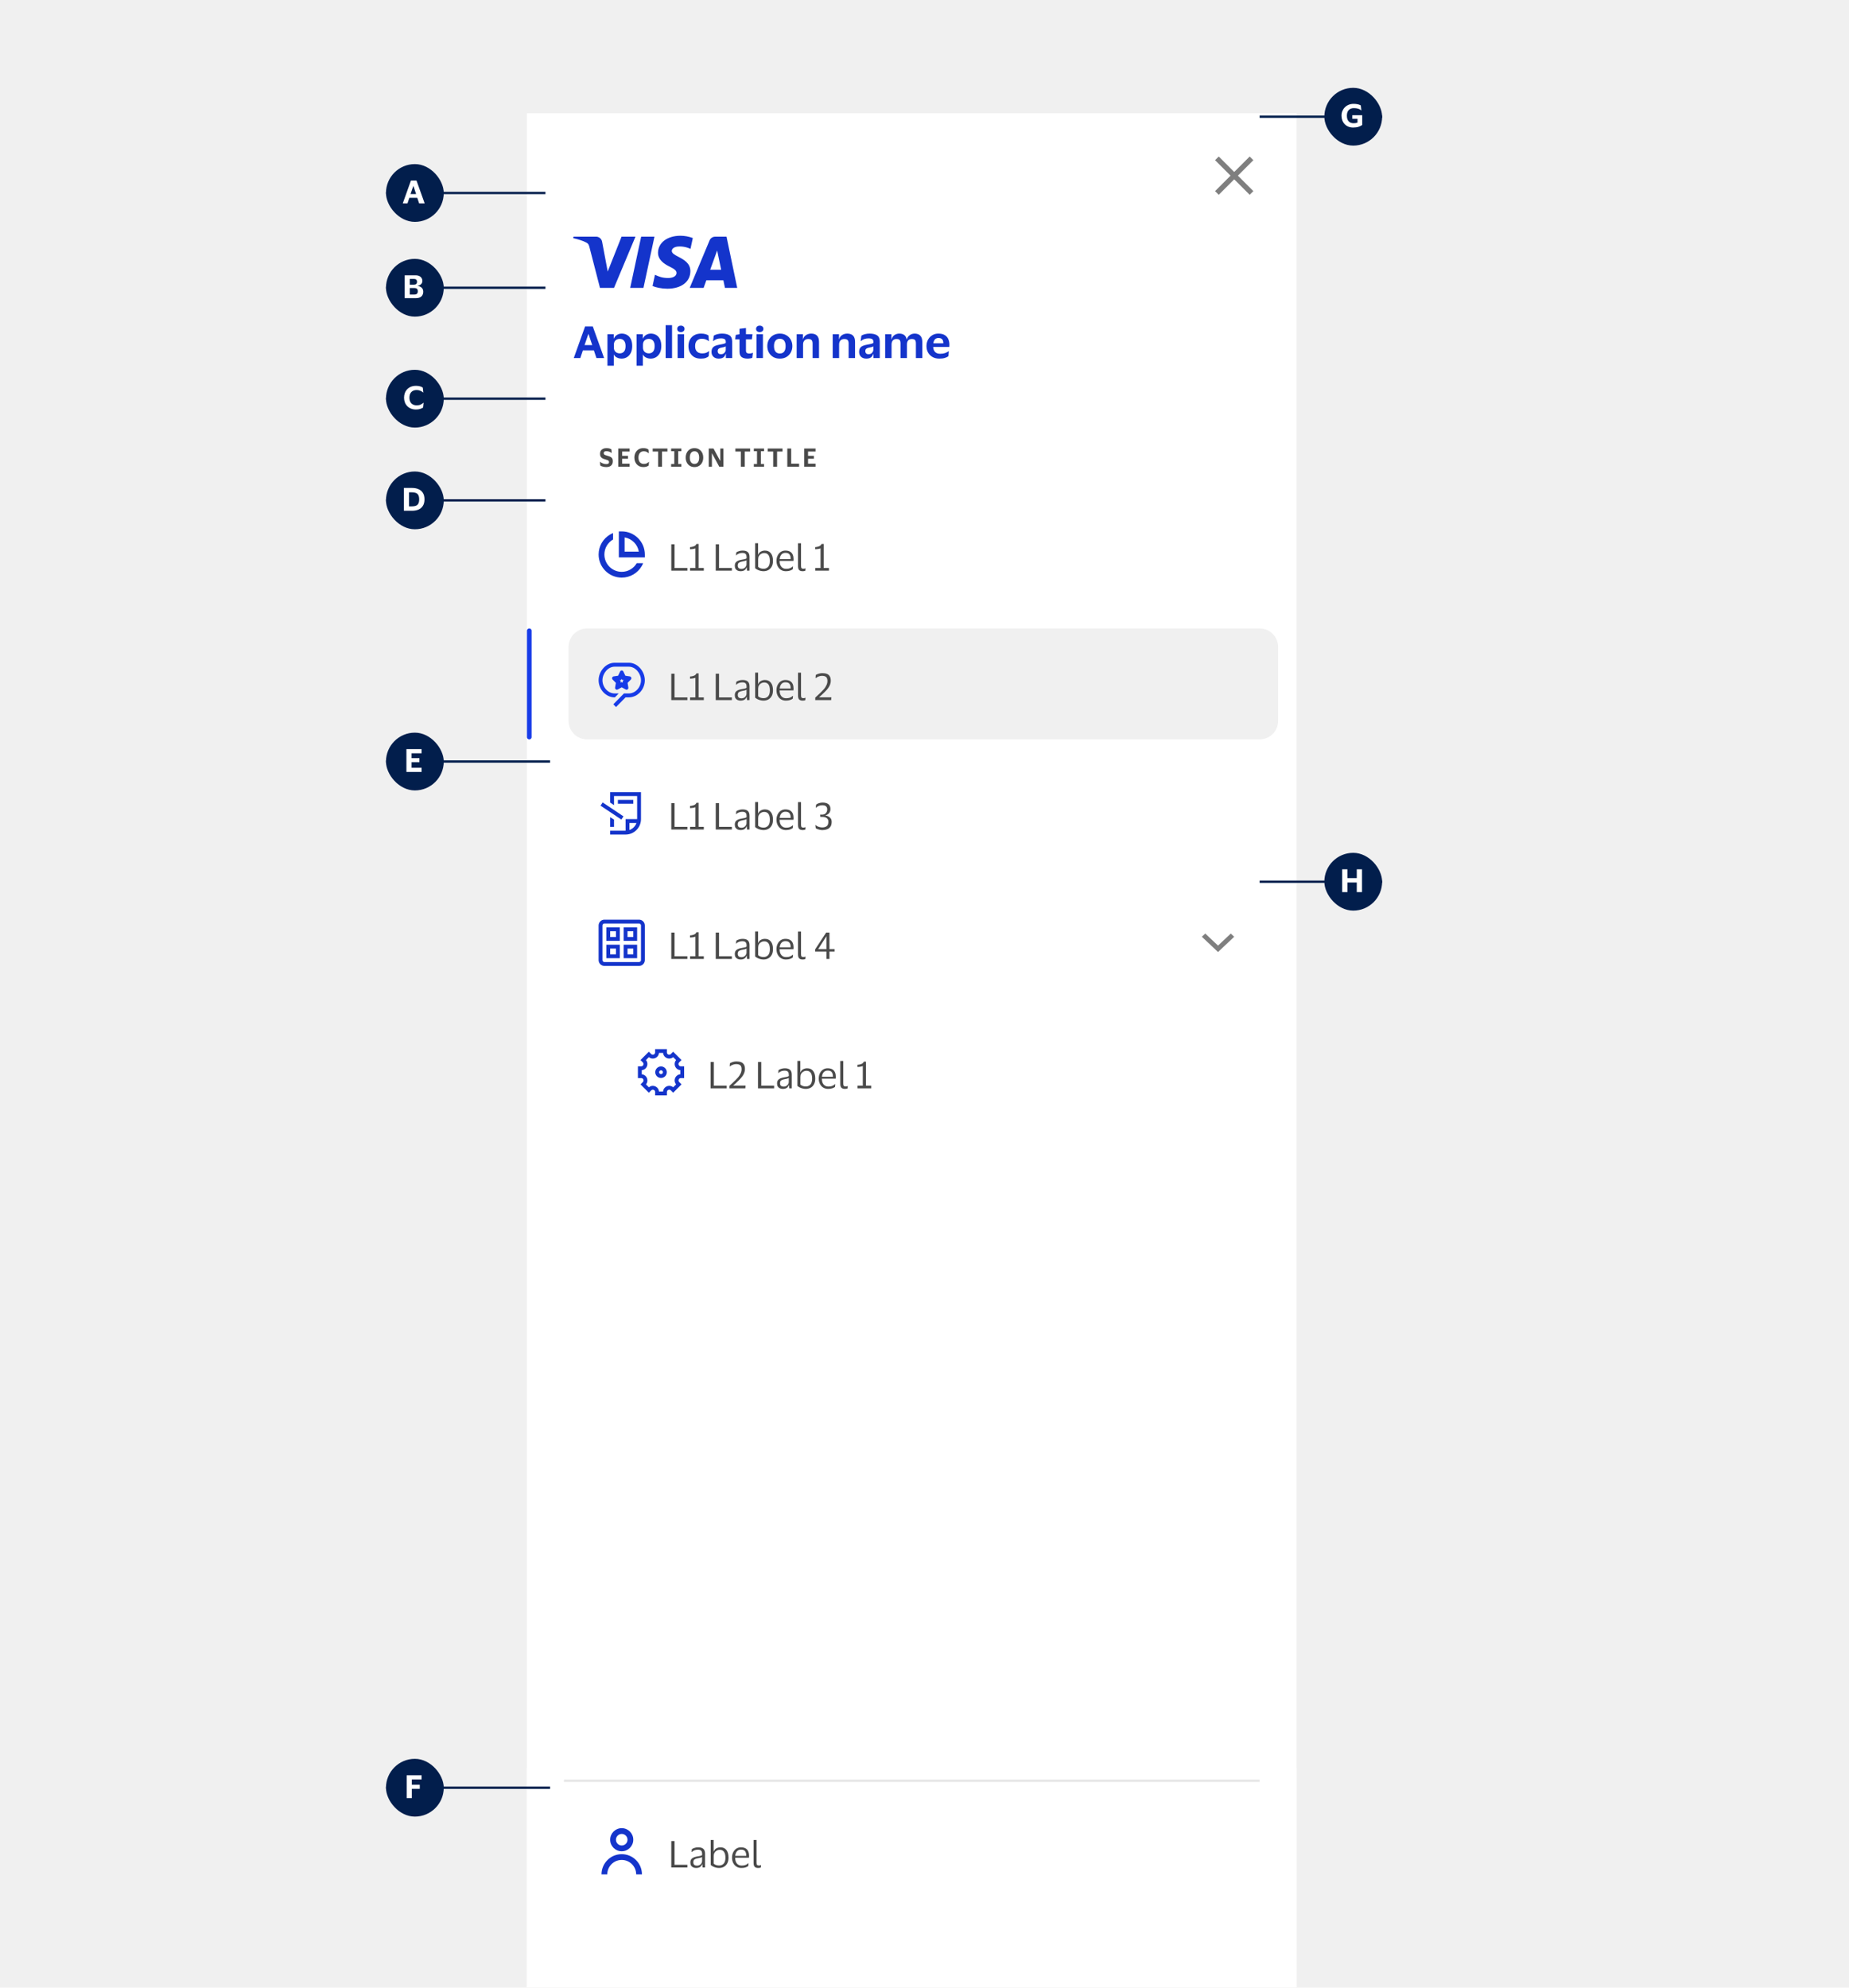 <svg width="800" height="860" viewBox="0 0 800 860" fill="none" xmlns="http://www.w3.org/2000/svg">
<g clip-path="url(#clip0_36066_307405)">
<rect width="800" height="860" fill="#F0F0F0"/>
<g filter="url(#filter0_d_36066_307405)">
<rect width="333" height="812" transform="translate(228 24)" fill="white"/>
<path fill-rule="evenodd" clip-rule="evenodd" d="M298.699 92.338C298.712 88.837 295.813 87.315 293.494 86.097C291.936 85.28 290.639 84.599 290.662 83.548C290.678 82.753 291.437 81.906 293.093 81.692C295.032 81.504 296.986 81.845 298.748 82.678L299.757 77.986C298.042 77.341 296.226 77.007 294.394 77C288.743 77 284.738 80.013 284.701 84.33C284.665 87.514 287.55 89.302 289.729 90.363C291.963 91.447 292.715 92.144 292.705 93.116C292.705 94.605 290.921 95.259 289.275 95.285C286.479 95.33 284.822 94.556 283.509 93.943L283.384 93.885L282.336 98.742C283.676 99.359 286.15 99.895 288.717 99.921C294.739 99.921 298.682 96.944 298.702 92.338H298.699ZM274.943 77.404L265.654 99.573H259.592L255.022 81.883C254.742 80.792 254.502 80.394 253.658 79.934C252.271 79.188 250.004 78.485 248 78.048L248.138 77.391H257.893C259.206 77.396 260.32 78.355 260.522 79.652L262.937 92.482L268.923 77.404H274.943ZM318.971 99.566H313.668L312.975 96.264H305.618L304.422 99.573H298.403L307.002 79.031C307.409 78.043 308.374 77.4 309.443 77.404H314.342L318.971 99.566ZM307.268 91.72L310.287 83.394L312.025 91.72H307.268ZM278.399 99.573L283.157 77.404H277.407L272.663 99.573H278.399Z" fill="#1434CB"/>
<path d="M251.078 129.921H248.252L253.148 116.241H256.478L261.374 129.921H258.062L256.946 126.591H252.194L251.078 129.921ZM252.914 124.323H256.244L254.624 119.499H254.57L252.914 124.323ZM273.539 124.755C273.539 125.895 273.335 126.873 272.927 127.689C272.519 128.493 271.961 129.111 271.253 129.543C270.557 129.963 269.777 130.173 268.913 130.173C268.385 130.173 267.893 130.089 267.437 129.921C266.993 129.765 266.609 129.555 266.285 129.291C265.973 129.027 265.757 128.745 265.637 128.445H265.565V133.233H262.829V119.589H265.547V121.479H265.619C265.763 121.083 265.997 120.723 266.321 120.399C266.645 120.075 267.035 119.817 267.491 119.625C267.959 119.433 268.451 119.337 268.967 119.337C269.843 119.337 270.623 119.535 271.307 119.931C272.003 120.327 272.549 120.927 272.945 121.731C273.341 122.523 273.539 123.531 273.539 124.755ZM265.601 124.179V125.331C265.601 126.147 265.835 126.777 266.303 127.221C266.783 127.665 267.401 127.887 268.157 127.887C268.913 127.887 269.519 127.635 269.975 127.131C270.431 126.615 270.659 125.823 270.659 124.755C270.659 123.699 270.431 122.913 269.975 122.397C269.519 121.881 268.913 121.623 268.157 121.623C267.401 121.623 266.783 121.845 266.303 122.289C265.835 122.733 265.601 123.363 265.601 124.179ZM286.125 124.755C286.125 125.895 285.921 126.873 285.513 127.689C285.105 128.493 284.547 129.111 283.839 129.543C283.143 129.963 282.363 130.173 281.499 130.173C280.971 130.173 280.479 130.089 280.023 129.921C279.579 129.765 279.195 129.555 278.871 129.291C278.559 129.027 278.343 128.745 278.223 128.445H278.151V133.233H275.415V119.589H278.133V121.479H278.205C278.349 121.083 278.583 120.723 278.907 120.399C279.231 120.075 279.621 119.817 280.077 119.625C280.545 119.433 281.037 119.337 281.553 119.337C282.429 119.337 283.209 119.535 283.893 119.931C284.589 120.327 285.135 120.927 285.531 121.731C285.927 122.523 286.125 123.531 286.125 124.755ZM278.187 124.179V125.331C278.187 126.147 278.421 126.777 278.889 127.221C279.369 127.665 279.987 127.887 280.743 127.887C281.499 127.887 282.105 127.635 282.561 127.131C283.017 126.615 283.245 125.823 283.245 124.755C283.245 123.699 283.017 122.913 282.561 122.397C282.105 121.881 281.499 121.623 280.743 121.623C279.987 121.623 279.369 121.845 278.889 122.289C278.421 122.733 278.187 123.363 278.187 124.179ZM290.773 115.701V129.921H288.001V115.701H290.773ZM293.006 117.285C293.006 116.865 293.15 116.529 293.438 116.277C293.738 116.025 294.122 115.899 294.59 115.899C295.058 115.899 295.436 116.025 295.724 116.277C296.024 116.529 296.174 116.865 296.174 117.285C296.174 117.717 296.024 118.059 295.724 118.311C295.436 118.563 295.058 118.689 294.59 118.689C294.122 118.689 293.738 118.563 293.438 118.311C293.15 118.059 293.006 117.717 293.006 117.285ZM295.976 119.589V129.921H293.186V119.589H295.976ZM297.867 124.755C297.867 123.723 298.077 122.799 298.497 121.983C298.929 121.167 299.547 120.525 300.351 120.057C301.167 119.577 302.139 119.337 303.267 119.337C304.095 119.337 304.773 119.421 305.301 119.589C305.829 119.745 306.237 119.931 306.525 120.147L306.723 122.613H306.651C306.231 122.265 305.787 122.007 305.319 121.839C304.863 121.659 304.299 121.569 303.627 121.569C302.787 121.569 302.097 121.833 301.557 122.361C301.017 122.889 300.747 123.687 300.747 124.755C300.747 125.487 300.879 126.087 301.143 126.555C301.407 127.011 301.767 127.353 302.223 127.581C302.679 127.797 303.195 127.905 303.771 127.905C304.479 127.905 305.055 127.821 305.499 127.653C305.955 127.485 306.363 127.245 306.723 126.933H306.813L306.615 129.147C306.339 129.411 305.925 129.651 305.373 129.867C304.833 130.071 304.119 130.173 303.231 130.173C302.091 130.173 301.119 129.939 300.315 129.471C299.523 128.991 298.917 128.343 298.497 127.527C298.077 126.711 297.867 125.787 297.867 124.755ZM308.517 122.595L308.823 120.237C309.207 119.973 309.717 119.757 310.353 119.589C311.001 119.421 311.661 119.337 312.333 119.337C313.785 119.337 314.889 119.595 315.645 120.111C316.401 120.615 316.779 121.491 316.779 122.739V129.921H314.061V128.103H313.989C313.725 128.871 313.347 129.411 312.855 129.723C312.363 130.023 311.703 130.173 310.875 130.173C310.323 130.173 309.819 130.059 309.363 129.831C308.907 129.603 308.541 129.273 308.265 128.841C307.989 128.409 307.851 127.881 307.851 127.257C307.851 126.549 307.995 125.991 308.283 125.583C308.571 125.163 308.973 124.845 309.489 124.629C310.017 124.413 310.629 124.245 311.325 124.125C311.925 124.017 312.399 123.927 312.747 123.855C313.095 123.783 313.359 123.711 313.539 123.639C313.731 123.555 313.893 123.459 314.025 123.351V122.937C314.025 122.409 313.881 122.025 313.593 121.785C313.305 121.533 312.747 121.407 311.919 121.407C311.259 121.407 310.653 121.503 310.101 121.695C309.549 121.887 309.039 122.187 308.571 122.595H308.517ZM314.007 126.339V124.845C313.863 124.965 313.623 125.073 313.287 125.169C312.951 125.265 312.513 125.361 311.973 125.457C311.529 125.541 311.175 125.691 310.911 125.907C310.659 126.123 310.533 126.465 310.533 126.933C310.533 127.365 310.653 127.695 310.893 127.923C311.145 128.151 311.487 128.265 311.919 128.265C312.375 128.265 312.753 128.169 313.053 127.977C313.365 127.773 313.599 127.521 313.755 127.221C313.923 126.921 314.007 126.627 314.007 126.339ZM322.75 126.645C322.75 127.161 322.876 127.509 323.128 127.689C323.38 127.869 323.704 127.959 324.1 127.959C324.46 127.959 324.766 127.929 325.018 127.869C325.282 127.809 325.516 127.737 325.72 127.653H325.756L325.486 129.831C325.378 129.891 325.204 129.945 324.964 129.993C324.736 130.053 324.49 130.095 324.226 130.119C323.962 130.155 323.734 130.173 323.542 130.173C322.342 130.173 321.442 129.939 320.842 129.471C320.254 128.991 319.96 128.211 319.96 127.131V121.821H318.088L318.34 119.895L319.96 119.625V117.249L322.75 116.925V119.589H325.576L325.306 121.821H322.75V126.645ZM327.126 117.285C327.126 116.865 327.27 116.529 327.558 116.277C327.858 116.025 328.242 115.899 328.71 115.899C329.178 115.899 329.556 116.025 329.844 116.277C330.144 116.529 330.294 116.865 330.294 117.285C330.294 117.717 330.144 118.059 329.844 118.311C329.556 118.563 329.178 118.689 328.71 118.689C328.242 118.689 327.858 118.563 327.558 118.311C327.27 118.059 327.126 117.717 327.126 117.285ZM330.096 119.589V129.921H327.306V119.589H330.096ZM337.404 119.337C338.484 119.337 339.426 119.577 340.23 120.057C341.046 120.525 341.682 121.167 342.138 121.983C342.594 122.799 342.822 123.723 342.822 124.755C342.822 125.787 342.594 126.711 342.138 127.527C341.682 128.343 341.046 128.991 340.23 129.471C339.426 129.939 338.484 130.173 337.404 130.173C336.324 130.173 335.376 129.939 334.56 129.471C333.756 128.991 333.126 128.343 332.67 127.527C332.214 126.711 331.986 125.787 331.986 124.755C331.986 123.723 332.214 122.799 332.67 121.983C333.126 121.167 333.756 120.525 334.56 120.057C335.376 119.577 336.324 119.337 337.404 119.337ZM337.404 127.941C338.22 127.941 338.838 127.677 339.258 127.149C339.69 126.609 339.906 125.811 339.906 124.755C339.906 123.711 339.69 122.919 339.258 122.379C338.838 121.839 338.22 121.569 337.404 121.569C336.588 121.569 335.964 121.839 335.532 122.379C335.1 122.919 334.884 123.711 334.884 124.755C334.884 125.811 335.1 126.609 335.532 127.149C335.964 127.677 336.588 127.941 337.404 127.941ZM349.694 121.677C349.01 121.677 348.464 121.887 348.056 122.307C347.66 122.727 347.462 123.309 347.462 124.053V129.921H344.69V119.589H347.408V121.785H347.462C347.63 121.209 347.894 120.741 348.254 120.381C348.626 120.021 349.046 119.757 349.514 119.589C349.994 119.421 350.468 119.337 350.936 119.337C353.216 119.337 354.356 120.519 354.356 122.883V129.921H351.584V123.639C351.584 122.943 351.44 122.445 351.152 122.145C350.876 121.833 350.39 121.677 349.694 121.677ZM365.286 121.677C364.602 121.677 364.056 121.887 363.648 122.307C363.252 122.727 363.054 123.309 363.054 124.053V129.921H360.282V119.589H363V121.785H363.054C363.222 121.209 363.486 120.741 363.846 120.381C364.218 120.021 364.638 119.757 365.106 119.589C365.586 119.421 366.06 119.337 366.528 119.337C368.808 119.337 369.948 120.519 369.948 122.883V129.921H367.176V123.639C367.176 122.943 367.032 122.445 366.744 122.145C366.468 121.833 365.982 121.677 365.286 121.677ZM372.378 122.595L372.684 120.237C373.068 119.973 373.578 119.757 374.214 119.589C374.862 119.421 375.522 119.337 376.194 119.337C377.646 119.337 378.75 119.595 379.506 120.111C380.262 120.615 380.64 121.491 380.64 122.739V129.921H377.922V128.103H377.85C377.586 128.871 377.208 129.411 376.716 129.723C376.224 130.023 375.564 130.173 374.736 130.173C374.184 130.173 373.68 130.059 373.224 129.831C372.768 129.603 372.402 129.273 372.126 128.841C371.85 128.409 371.712 127.881 371.712 127.257C371.712 126.549 371.856 125.991 372.144 125.583C372.432 125.163 372.834 124.845 373.35 124.629C373.878 124.413 374.49 124.245 375.186 124.125C375.786 124.017 376.26 123.927 376.608 123.855C376.956 123.783 377.22 123.711 377.4 123.639C377.592 123.555 377.754 123.459 377.886 123.351V122.937C377.886 122.409 377.742 122.025 377.454 121.785C377.166 121.533 376.608 121.407 375.78 121.407C375.12 121.407 374.514 121.503 373.962 121.695C373.41 121.887 372.9 122.187 372.432 122.595H372.378ZM377.868 126.339V124.845C377.724 124.965 377.484 125.073 377.148 125.169C376.812 125.265 376.374 125.361 375.834 125.457C375.39 125.541 375.036 125.691 374.772 125.907C374.52 126.123 374.394 126.465 374.394 126.933C374.394 127.365 374.514 127.695 374.754 127.923C375.006 128.151 375.348 128.265 375.78 128.265C376.236 128.265 376.614 128.169 376.914 127.977C377.226 127.773 377.46 127.521 377.616 127.221C377.784 126.921 377.868 126.627 377.868 126.339ZM387.854 121.677C387.182 121.677 386.66 121.887 386.288 122.307C385.928 122.727 385.748 123.303 385.748 124.035V129.921H382.976V119.589H385.694V121.857H385.748C385.988 120.981 386.42 120.345 387.044 119.949C387.68 119.541 388.346 119.337 389.042 119.337C389.978 119.337 390.716 119.553 391.256 119.985C391.796 120.417 392.144 121.041 392.3 121.857H392.372C392.528 121.281 392.78 120.807 393.128 120.435C393.476 120.063 393.872 119.787 394.316 119.607C394.772 119.427 395.234 119.337 395.702 119.337C396.818 119.337 397.652 119.649 398.204 120.273C398.768 120.885 399.05 121.779 399.05 122.955V129.921H396.278V123.603C396.278 122.907 396.152 122.415 395.9 122.127C395.66 121.827 395.192 121.677 394.496 121.677C393.824 121.677 393.308 121.881 392.948 122.289C392.588 122.697 392.408 123.279 392.408 124.035V129.921H389.618V123.603C389.618 122.907 389.498 122.415 389.258 122.127C389.018 121.827 388.55 121.677 387.854 121.677ZM406.797 128.067C407.625 128.067 408.327 127.965 408.903 127.761C409.491 127.545 410.007 127.281 410.451 126.969H410.523L410.343 129.129C410.019 129.381 409.521 129.621 408.849 129.849C408.189 130.065 407.385 130.173 406.437 130.173C405.309 130.173 404.325 129.939 403.485 129.471C402.645 128.991 401.997 128.343 401.541 127.527C401.085 126.711 400.857 125.787 400.857 124.755C400.857 123.723 401.079 122.799 401.523 121.983C401.967 121.167 402.573 120.525 403.341 120.057C404.109 119.577 404.985 119.337 405.969 119.337C407.133 119.337 408.069 119.559 408.777 120.003C409.485 120.435 409.995 121.017 410.307 121.749C410.619 122.481 410.775 123.291 410.775 124.179C410.775 124.311 410.769 124.467 410.757 124.647C410.745 124.827 410.733 124.983 410.721 125.115H403.755V125.133C403.803 126.057 404.079 126.777 404.583 127.293C405.087 127.809 405.825 128.067 406.797 128.067ZM406.041 121.245C404.769 121.245 404.031 122.013 403.827 123.549H408.129V123.315C408.129 122.691 407.967 122.193 407.643 121.821C407.331 121.437 406.797 121.245 406.041 121.245Z" fill="#1434CB"/>
<path d="M259.616 171.322C259.616 170.809 259.73 170.372 259.957 170.013C260.192 169.646 260.514 169.371 260.925 169.188C261.343 168.997 261.827 168.902 262.377 168.902C262.942 168.902 263.396 168.957 263.741 169.067C264.086 169.177 264.353 169.302 264.544 169.441L264.665 170.981H264.577C264.32 170.746 263.987 170.559 263.576 170.42C263.165 170.281 262.766 170.211 262.377 170.211C262.01 170.211 261.724 170.277 261.519 170.409C261.314 170.534 261.211 170.735 261.211 171.014C261.211 171.241 261.259 171.421 261.354 171.553C261.449 171.678 261.603 171.788 261.816 171.883C262.036 171.971 262.329 172.066 262.696 172.169C263.041 172.272 263.363 172.374 263.664 172.477C263.965 172.58 264.225 172.712 264.445 172.873C264.665 173.034 264.837 173.247 264.962 173.511C265.087 173.775 265.149 174.12 265.149 174.545C265.149 175.359 264.907 175.986 264.423 176.426C263.939 176.866 263.224 177.086 262.278 177.086C261.977 177.086 261.666 177.06 261.343 177.009C261.028 176.958 260.727 176.881 260.441 176.778C260.155 176.675 259.913 176.551 259.715 176.404L259.594 174.853H259.704C260.027 175.146 260.419 175.377 260.881 175.546C261.35 175.715 261.827 175.799 262.311 175.799C262.707 175.799 263.004 175.733 263.202 175.601C263.407 175.469 263.51 175.253 263.51 174.952C263.51 174.739 263.459 174.567 263.356 174.435C263.253 174.296 263.081 174.178 262.839 174.083C262.597 173.98 262.274 173.874 261.871 173.764C261.46 173.654 261.083 173.515 260.738 173.346C260.401 173.17 260.129 172.924 259.924 172.609C259.719 172.294 259.616 171.865 259.616 171.322ZM267.507 176.921V169.067H272.424V170.376H269.19V172.224H271.72V173.489H269.19V175.612H272.424V176.921H267.507ZM276.243 172.994C276.243 173.845 276.445 174.516 276.848 175.007C277.259 175.491 277.834 175.733 278.575 175.733C279.088 175.733 279.506 175.652 279.829 175.491C280.152 175.322 280.452 175.106 280.731 174.842H280.819L280.643 176.404C280.423 176.602 280.111 176.767 279.708 176.899C279.305 177.024 278.85 177.086 278.344 177.086C277.735 177.086 277.193 176.983 276.716 176.778C276.239 176.565 275.832 176.272 275.495 175.898C275.165 175.524 274.912 175.091 274.736 174.6C274.56 174.101 274.472 173.566 274.472 172.994C274.472 172.231 274.626 171.542 274.934 170.926C275.242 170.303 275.682 169.811 276.254 169.452C276.833 169.085 277.526 168.902 278.333 168.902C278.839 168.902 279.272 168.953 279.631 169.056C279.998 169.159 280.306 169.313 280.555 169.518L280.731 171.124H280.632C280.39 170.845 280.086 170.633 279.719 170.486C279.36 170.332 278.975 170.255 278.564 170.255C277.831 170.255 277.259 170.501 276.848 170.992C276.445 171.476 276.243 172.143 276.243 172.994ZM284.748 176.921V170.376H282.394V169.067H288.774V170.376H286.431V176.921H284.748ZM290.369 176.921V175.777H291.744V170.211H290.369V169.067H294.802V170.211H293.427V175.777H294.802V176.921H290.369ZM296.679 172.994C296.679 172.217 296.833 171.52 297.141 170.904C297.449 170.281 297.885 169.793 298.45 169.441C299.022 169.082 299.697 168.902 300.474 168.902C301.251 168.902 301.922 169.082 302.487 169.441C303.059 169.793 303.499 170.281 303.807 170.904C304.115 171.52 304.269 172.217 304.269 172.994C304.269 173.764 304.115 174.461 303.807 175.084C303.499 175.7 303.059 176.188 302.487 176.547C301.922 176.906 301.251 177.086 300.474 177.086C299.697 177.086 299.022 176.906 298.45 176.547C297.885 176.188 297.449 175.7 297.141 175.084C296.833 174.461 296.679 173.764 296.679 172.994ZM302.498 172.994C302.498 172.107 302.322 171.428 301.97 170.959C301.618 170.49 301.119 170.255 300.474 170.255C299.836 170.255 299.337 170.49 298.978 170.959C298.626 171.428 298.45 172.107 298.45 172.994C298.45 173.867 298.626 174.541 298.978 175.018C299.337 175.495 299.836 175.733 300.474 175.733C301.119 175.733 301.618 175.495 301.97 175.018C302.322 174.541 302.498 173.867 302.498 172.994ZM306.646 176.921V169.067H308.714L311.563 174.336H311.64V169.067H313.004V176.921H311.189L308.087 171.19H308.021V176.921H306.646ZM320.535 176.921V170.376H318.181V169.067H324.561V170.376H322.218V176.921H320.535ZM326.156 176.921V175.777H327.531V170.211H326.156V169.067H330.589V170.211H329.214V175.777H330.589V176.921H326.156ZM334.534 176.921V170.376H332.18V169.067H338.56V170.376H336.217V176.921H334.534ZM340.639 176.921V169.067H342.322V175.612H345.743V176.921H340.639ZM347.934 176.921V169.067H352.851V170.376H349.617V172.224H352.147V173.489H349.617V175.612H352.851V176.921H347.934Z" fill="#4A4A4A"/>
<g opacity="0.01">
<rect width="1.25" height="1.25" transform="translate(267.75 211.171)" fill="#1434CB"/>
</g>
<path fill-rule="evenodd" clip-rule="evenodd" d="M267.75 204.921H269C274.523 204.921 279 209.398 279 214.921V216.171H267.75V204.921ZM270.25 207.525V213.671H276.396C275.869 210.531 273.391 208.052 270.25 207.525Z" fill="#1434CB"/>
<path fill-rule="evenodd" clip-rule="evenodd" d="M265.25 205.644C264.817 205.819 264.399 206.024 263.999 206.255C261.013 207.982 259 211.214 259 214.917C259 220.439 263.477 224.917 269 224.917C272.703 224.917 275.934 222.903 277.661 219.917C277.893 219.517 278.098 219.099 278.273 218.667H275.497C274.198 220.911 271.774 222.417 269 222.417C264.858 222.417 261.5 219.059 261.5 214.917C261.5 212.142 263.005 209.718 265.25 208.42V205.644Z" fill="#1434CB"/>
<path d="M290.44 221.921V210.497H291.864V220.769H297.416V221.921H290.44ZM298.577 221.921V220.769H300.881V212.257C300.774 212.321 300.582 212.385 300.305 212.449C300.027 212.502 299.723 212.55 299.393 212.593C299.073 212.625 298.79 212.641 298.545 212.641V211.729C299.153 211.697 299.718 211.58 300.241 211.377C300.774 211.164 301.137 210.822 301.329 210.353H302.257V220.769H304.513V221.921H298.577ZM309.674 221.921V210.497H311.098V220.769H316.65V221.921H309.674ZM318.435 215.249L318.579 214.001C318.878 213.788 319.267 213.606 319.747 213.457C320.227 213.297 320.739 213.217 321.283 213.217C322.296 213.217 323.048 213.436 323.539 213.873C324.04 214.3 324.291 215.004 324.291 215.985V221.921H323.219L323.091 220.545H322.995C322.803 221.089 322.488 221.494 322.051 221.761C321.614 222.017 321.075 222.145 320.435 222.145C319.987 222.145 319.571 222.065 319.187 221.905C318.803 221.745 318.494 221.494 318.259 221.153C318.035 220.801 317.923 220.342 317.923 219.777C317.923 218.977 318.168 218.39 318.659 218.017C319.15 217.644 319.795 217.382 320.595 217.233C321.267 217.116 321.806 217.014 322.211 216.929C322.616 216.833 322.883 216.71 323.011 216.561V216.049C323.011 215.43 322.878 214.977 322.611 214.689C322.344 214.39 321.848 214.241 321.123 214.241C320.654 214.241 320.19 214.326 319.731 214.497C319.283 214.668 318.888 214.918 318.547 215.249H318.435ZM322.995 219.137V217.409C322.856 217.526 322.6 217.633 322.227 217.729C321.854 217.814 321.39 217.91 320.835 218.017C320.366 218.113 319.976 218.273 319.667 218.497C319.368 218.721 319.219 219.121 319.219 219.697C319.219 220.22 319.363 220.593 319.651 220.817C319.939 221.041 320.323 221.153 320.803 221.153C321.262 221.153 321.656 221.052 321.987 220.849C322.318 220.646 322.568 220.39 322.739 220.081C322.91 219.772 322.995 219.457 322.995 219.137ZM330.348 222.145C329.858 222.145 329.378 222.081 328.908 221.953C328.45 221.825 328.028 221.665 327.644 221.473C327.271 221.27 326.967 221.062 326.732 220.849V210.033H327.996V214.977H328.06C328.295 214.369 328.679 213.926 329.212 213.649C329.746 213.361 330.327 213.217 330.956 213.217C332.076 213.217 332.935 213.606 333.532 214.385C334.14 215.153 334.444 216.252 334.444 217.681C334.444 218.662 334.263 219.484 333.9 220.145C333.538 220.806 333.047 221.308 332.428 221.649C331.81 221.98 331.116 222.145 330.348 222.145ZM330.364 221.089C331.164 221.089 331.82 220.822 332.332 220.289C332.844 219.745 333.1 218.876 333.1 217.681C333.1 215.42 332.268 214.289 330.604 214.289C330.156 214.289 329.735 214.401 329.34 214.625C328.946 214.838 328.626 215.148 328.38 215.553C328.146 215.958 328.028 216.438 328.028 216.993V220.257C328.284 220.513 328.61 220.716 329.004 220.865C329.41 221.014 329.863 221.089 330.364 221.089ZM340.131 221.121C340.835 221.121 341.395 221.03 341.811 220.849C342.238 220.668 342.632 220.417 342.995 220.097H343.107L342.995 221.281C342.76 221.484 342.387 221.681 341.875 221.873C341.374 222.054 340.755 222.145 340.019 222.145C339.208 222.145 338.499 221.953 337.891 221.569C337.283 221.185 336.808 220.657 336.467 219.985C336.126 219.313 335.955 218.545 335.955 217.681C335.955 216.817 336.12 216.049 336.451 215.377C336.782 214.705 337.235 214.177 337.811 213.793C338.398 213.409 339.059 213.217 339.795 213.217C340.648 213.217 341.336 213.377 341.859 213.697C342.382 214.006 342.76 214.444 342.995 215.009C343.23 215.574 343.347 216.23 343.347 216.977C343.347 217.084 343.336 217.206 343.315 217.345C343.304 217.484 343.294 217.606 343.283 217.713H337.315V217.777C337.326 218.812 337.576 219.628 338.067 220.225C338.568 220.822 339.256 221.121 340.131 221.121ZM339.811 214.209C339.107 214.209 338.542 214.444 338.115 214.913C337.699 215.382 337.443 216.044 337.347 216.897H342.099V216.721C342.099 215.953 341.934 215.345 341.603 214.897C341.272 214.438 340.675 214.209 339.811 214.209ZM346.575 219.761C346.575 220.305 346.655 220.662 346.815 220.833C346.975 221.004 347.22 221.089 347.551 221.089C347.743 221.089 347.903 221.073 348.031 221.041C348.169 221.009 348.303 220.966 348.431 220.913H348.527L348.415 221.953C348.276 222.017 348.1 222.065 347.887 222.097C347.684 222.129 347.476 222.145 347.263 222.145C346.612 222.145 346.116 221.98 345.775 221.649C345.444 221.318 345.279 220.742 345.279 219.921V210.049H346.575V219.761ZM352.717 221.921V220.769H355.021V212.257C354.915 212.321 354.723 212.385 354.445 212.449C354.168 212.502 353.864 212.55 353.533 212.593C353.213 212.625 352.931 212.641 352.685 212.641V211.729C353.293 211.697 353.859 211.58 354.381 211.377C354.915 211.164 355.277 210.822 355.469 210.353H356.397V220.769H358.653V221.921H352.717Z" fill="#4A4A4A"/>
<line x1="229" y1="247.921" x2="229" y2="293.921" stroke="#173BE8" stroke-width="2" stroke-linecap="round"/>
<path d="M246 254.921C246 250.503 249.582 246.921 254 246.921H545C549.418 246.921 553 250.503 553 254.921V286.921C553 291.339 549.418 294.921 545 294.921H254C249.582 294.921 246 291.339 246 286.921V254.921Z" fill="#F0F0F0"/>
<g clip-path="url(#clip1_36066_307405)">
<g opacity="0.01">
<rect width="0.833" height="0.833" transform="translate(259.833 269.254)" fill="#1434CB"/>
</g>
<path d="M272.064 261.754H265.945C262.118 261.754 259 265.46 259 269.353C259 273.246 262.118 276.732 265.945 276.732H266.028L267.695 275.035H265.945C263.035 275.035 260.667 272.313 260.667 269.353C260.667 266.393 263.035 263.451 265.945 263.451H272.055C274.965 263.451 277.333 266.393 277.333 269.353C277.333 272.313 274.965 275.035 272.055 275.035H270.055H269.971L265.361 279.725L266.536 280.921L270.655 276.732H272.055C275.882 276.732 279 273.246 279 269.353C279 265.46 275.89 261.754 272.064 261.754Z" fill="#173BE8"/>
<path fill-rule="evenodd" clip-rule="evenodd" d="M267.893 266.403L267.893 266.403L267.899 266.392L268.303 265.539C268.588 264.937 269.412 264.937 269.697 265.539L270.101 266.392L270.107 266.403L270.107 266.403L270.563 267.367L272.5 267.66C273.138 267.756 273.393 268.573 272.931 269.042L271.53 270.464L271.861 272.472C271.969 273.134 271.303 273.639 270.732 273.326L269 272.378L267.268 273.326C266.697 273.639 266.031 273.134 266.139 272.472L266.47 270.464L265.069 269.042C264.607 268.573 264.862 267.756 265.5 267.66L267.437 267.367L267.893 266.403ZM269 268.738L268.788 269.185L268.118 269.287L268.609 269.785L268.514 270.364L269 270.098L269.486 270.364L269.391 269.785L269.882 269.287L269.212 269.185L269 268.738Z" fill="#173BE8"/>
</g>
<path d="M290.44 277.921V266.497H291.864V276.769H297.416V277.921H290.44ZM298.577 277.921V276.769H300.881V268.257C300.774 268.321 300.582 268.385 300.305 268.449C300.027 268.502 299.723 268.55 299.393 268.593C299.073 268.625 298.79 268.641 298.545 268.641V267.729C299.153 267.697 299.718 267.58 300.241 267.377C300.774 267.164 301.137 266.822 301.329 266.353H302.257V276.769H304.513V277.921H298.577ZM309.674 277.921V266.497H311.098V276.769H316.65V277.921H309.674ZM318.435 271.249L318.579 270.001C318.878 269.788 319.267 269.606 319.747 269.457C320.227 269.297 320.739 269.217 321.283 269.217C322.296 269.217 323.048 269.436 323.539 269.873C324.04 270.3 324.291 271.004 324.291 271.985V277.921H323.219L323.091 276.545H322.995C322.803 277.089 322.488 277.494 322.051 277.761C321.614 278.017 321.075 278.145 320.435 278.145C319.987 278.145 319.571 278.065 319.187 277.905C318.803 277.745 318.494 277.494 318.259 277.153C318.035 276.801 317.923 276.342 317.923 275.777C317.923 274.977 318.168 274.39 318.659 274.017C319.15 273.644 319.795 273.382 320.595 273.233C321.267 273.116 321.806 273.014 322.211 272.929C322.616 272.833 322.883 272.71 323.011 272.561V272.049C323.011 271.43 322.878 270.977 322.611 270.689C322.344 270.39 321.848 270.241 321.123 270.241C320.654 270.241 320.19 270.326 319.731 270.497C319.283 270.668 318.888 270.918 318.547 271.249H318.435ZM322.995 275.137V273.409C322.856 273.526 322.6 273.633 322.227 273.729C321.854 273.814 321.39 273.91 320.835 274.017C320.366 274.113 319.976 274.273 319.667 274.497C319.368 274.721 319.219 275.121 319.219 275.697C319.219 276.22 319.363 276.593 319.651 276.817C319.939 277.041 320.323 277.153 320.803 277.153C321.262 277.153 321.656 277.052 321.987 276.849C322.318 276.646 322.568 276.39 322.739 276.081C322.91 275.772 322.995 275.457 322.995 275.137ZM330.348 278.145C329.858 278.145 329.378 278.081 328.908 277.953C328.45 277.825 328.028 277.665 327.644 277.473C327.271 277.27 326.967 277.062 326.732 276.849V266.033H327.996V270.977H328.06C328.295 270.369 328.679 269.926 329.212 269.649C329.746 269.361 330.327 269.217 330.956 269.217C332.076 269.217 332.935 269.606 333.532 270.385C334.14 271.153 334.444 272.252 334.444 273.681C334.444 274.662 334.263 275.484 333.9 276.145C333.538 276.806 333.047 277.308 332.428 277.649C331.81 277.98 331.116 278.145 330.348 278.145ZM330.364 277.089C331.164 277.089 331.82 276.822 332.332 276.289C332.844 275.745 333.1 274.876 333.1 273.681C333.1 271.42 332.268 270.289 330.604 270.289C330.156 270.289 329.735 270.401 329.34 270.625C328.946 270.838 328.626 271.148 328.38 271.553C328.146 271.958 328.028 272.438 328.028 272.993V276.257C328.284 276.513 328.61 276.716 329.004 276.865C329.41 277.014 329.863 277.089 330.364 277.089ZM340.131 277.121C340.835 277.121 341.395 277.03 341.811 276.849C342.238 276.668 342.632 276.417 342.995 276.097H343.107L342.995 277.281C342.76 277.484 342.387 277.681 341.875 277.873C341.374 278.054 340.755 278.145 340.019 278.145C339.208 278.145 338.499 277.953 337.891 277.569C337.283 277.185 336.808 276.657 336.467 275.985C336.126 275.313 335.955 274.545 335.955 273.681C335.955 272.817 336.12 272.049 336.451 271.377C336.782 270.705 337.235 270.177 337.811 269.793C338.398 269.409 339.059 269.217 339.795 269.217C340.648 269.217 341.336 269.377 341.859 269.697C342.382 270.006 342.76 270.444 342.995 271.009C343.23 271.574 343.347 272.23 343.347 272.977C343.347 273.084 343.336 273.206 343.315 273.345C343.304 273.484 343.294 273.606 343.283 273.713H337.315V273.777C337.326 274.812 337.576 275.628 338.067 276.225C338.568 276.822 339.256 277.121 340.131 277.121ZM339.811 270.209C339.107 270.209 338.542 270.444 338.115 270.913C337.699 271.382 337.443 272.044 337.347 272.897H342.099V272.721C342.099 271.953 341.934 271.345 341.603 270.897C341.272 270.438 340.675 270.209 339.811 270.209ZM346.575 275.761C346.575 276.305 346.655 276.662 346.815 276.833C346.975 277.004 347.22 277.089 347.551 277.089C347.743 277.089 347.903 277.073 348.031 277.041C348.169 277.009 348.303 276.966 348.431 276.913H348.527L348.415 277.953C348.276 278.017 348.1 278.065 347.887 278.097C347.684 278.129 347.476 278.145 347.263 278.145C346.612 278.145 346.116 277.98 345.775 277.649C345.444 277.318 345.279 276.742 345.279 275.921V266.049H346.575V275.761ZM355.629 267.409C355.203 267.409 354.749 267.494 354.269 267.665C353.789 267.825 353.363 268.065 352.989 268.385H352.845L352.957 267.041C353.363 266.785 353.816 266.593 354.317 266.465C354.829 266.326 355.315 266.257 355.773 266.257C356.541 266.257 357.197 266.358 357.741 266.561C358.285 266.764 358.701 267.105 358.989 267.585C359.288 268.054 359.443 268.7 359.453 269.521C359.453 270.097 359.357 270.636 359.165 271.137C358.984 271.638 358.744 272.102 358.445 272.529C358.157 272.945 357.859 273.318 357.549 273.649C357.336 273.884 357.053 274.177 356.701 274.529C356.36 274.87 355.981 275.233 355.565 275.617C355.16 276.001 354.755 276.369 354.349 276.721H359.725L359.613 277.921H352.733V276.833C353.363 276.246 353.901 275.745 354.349 275.329C354.797 274.902 355.192 274.518 355.533 274.177C355.875 273.836 356.2 273.489 356.509 273.137C356.915 272.668 357.261 272.129 357.549 271.521C357.848 270.913 357.997 270.284 357.997 269.633C357.997 268.812 357.8 268.236 357.405 267.905C357.021 267.574 356.429 267.409 355.629 267.409Z" fill="#4A4A4A"/>
<g clip-path="url(#clip2_36066_307405)">
<path fill-rule="evenodd" clip-rule="evenodd" d="M264 322.25V317.754H277.333V329.421C277.333 333.097 274.343 336.088 270.667 336.088H264V334.421H270.667V329.421H275.667V319.421H265.667V323.361L264 322.25ZM272.333 331.088V334.129C273.75 333.626 274.872 332.504 275.375 331.088H272.333ZM265.667 329.618V332.754H264V328.588L265.667 329.618ZM274 321.088H267.333V322.754H274V321.088ZM259.833 323.588L260.756 322.2L269.763 328.22L268.84 329.608L259.833 323.588Z" fill="#1434CB"/>
</g>
<path d="M290.44 333.921V322.497H291.864V332.769H297.416V333.921H290.44ZM298.577 333.921V332.769H300.881V324.257C300.774 324.321 300.582 324.385 300.305 324.449C300.027 324.502 299.723 324.55 299.393 324.593C299.073 324.625 298.79 324.641 298.545 324.641V323.729C299.153 323.697 299.718 323.58 300.241 323.377C300.774 323.164 301.137 322.822 301.329 322.353H302.257V332.769H304.513V333.921H298.577ZM309.674 333.921V322.497H311.098V332.769H316.65V333.921H309.674ZM318.435 327.249L318.579 326.001C318.878 325.788 319.267 325.606 319.747 325.457C320.227 325.297 320.739 325.217 321.283 325.217C322.296 325.217 323.048 325.436 323.539 325.873C324.04 326.3 324.291 327.004 324.291 327.985V333.921H323.219L323.091 332.545H322.995C322.803 333.089 322.488 333.494 322.051 333.761C321.614 334.017 321.075 334.145 320.435 334.145C319.987 334.145 319.571 334.065 319.187 333.905C318.803 333.745 318.494 333.494 318.259 333.153C318.035 332.801 317.923 332.342 317.923 331.777C317.923 330.977 318.168 330.39 318.659 330.017C319.15 329.644 319.795 329.382 320.595 329.233C321.267 329.116 321.806 329.014 322.211 328.929C322.616 328.833 322.883 328.71 323.011 328.561V328.049C323.011 327.43 322.878 326.977 322.611 326.689C322.344 326.39 321.848 326.241 321.123 326.241C320.654 326.241 320.19 326.326 319.731 326.497C319.283 326.668 318.888 326.918 318.547 327.249H318.435ZM322.995 331.137V329.409C322.856 329.526 322.6 329.633 322.227 329.729C321.854 329.814 321.39 329.91 320.835 330.017C320.366 330.113 319.976 330.273 319.667 330.497C319.368 330.721 319.219 331.121 319.219 331.697C319.219 332.22 319.363 332.593 319.651 332.817C319.939 333.041 320.323 333.153 320.803 333.153C321.262 333.153 321.656 333.052 321.987 332.849C322.318 332.646 322.568 332.39 322.739 332.081C322.91 331.772 322.995 331.457 322.995 331.137ZM330.348 334.145C329.858 334.145 329.378 334.081 328.908 333.953C328.45 333.825 328.028 333.665 327.644 333.473C327.271 333.27 326.967 333.062 326.732 332.849V322.033H327.996V326.977H328.06C328.295 326.369 328.679 325.926 329.212 325.649C329.746 325.361 330.327 325.217 330.956 325.217C332.076 325.217 332.935 325.606 333.532 326.385C334.14 327.153 334.444 328.252 334.444 329.681C334.444 330.662 334.263 331.484 333.9 332.145C333.538 332.806 333.047 333.308 332.428 333.649C331.81 333.98 331.116 334.145 330.348 334.145ZM330.364 333.089C331.164 333.089 331.82 332.822 332.332 332.289C332.844 331.745 333.1 330.876 333.1 329.681C333.1 327.42 332.268 326.289 330.604 326.289C330.156 326.289 329.735 326.401 329.34 326.625C328.946 326.838 328.626 327.148 328.38 327.553C328.146 327.958 328.028 328.438 328.028 328.993V332.257C328.284 332.513 328.61 332.716 329.004 332.865C329.41 333.014 329.863 333.089 330.364 333.089ZM340.131 333.121C340.835 333.121 341.395 333.03 341.811 332.849C342.238 332.668 342.632 332.417 342.995 332.097H343.107L342.995 333.281C342.76 333.484 342.387 333.681 341.875 333.873C341.374 334.054 340.755 334.145 340.019 334.145C339.208 334.145 338.499 333.953 337.891 333.569C337.283 333.185 336.808 332.657 336.467 331.985C336.126 331.313 335.955 330.545 335.955 329.681C335.955 328.817 336.12 328.049 336.451 327.377C336.782 326.705 337.235 326.177 337.811 325.793C338.398 325.409 339.059 325.217 339.795 325.217C340.648 325.217 341.336 325.377 341.859 325.697C342.382 326.006 342.76 326.444 342.995 327.009C343.23 327.574 343.347 328.23 343.347 328.977C343.347 329.084 343.336 329.206 343.315 329.345C343.304 329.484 343.294 329.606 343.283 329.713H337.315V329.777C337.326 330.812 337.576 331.628 338.067 332.225C338.568 332.822 339.256 333.121 340.131 333.121ZM339.811 326.209C339.107 326.209 338.542 326.444 338.115 326.913C337.699 327.382 337.443 328.044 337.347 328.897H342.099V328.721C342.099 327.953 341.934 327.345 341.603 326.897C341.272 326.438 340.675 326.209 339.811 326.209ZM346.575 331.761C346.575 332.305 346.655 332.662 346.815 332.833C346.975 333.004 347.22 333.089 347.551 333.089C347.743 333.089 347.903 333.073 348.031 333.041C348.169 333.009 348.303 332.966 348.431 332.913H348.527L348.415 333.953C348.276 334.017 348.1 334.065 347.887 334.097C347.684 334.129 347.476 334.145 347.263 334.145C346.612 334.145 346.116 333.98 345.775 333.649C345.444 333.318 345.279 332.742 345.279 331.921V322.049H346.575V331.761ZM359.837 330.593C359.837 331.478 359.656 332.182 359.293 332.705C358.931 333.228 358.445 333.601 357.837 333.825C357.24 334.049 356.579 334.161 355.853 334.161C355.501 334.161 355.139 334.124 354.765 334.049C354.392 333.974 354.045 333.878 353.725 333.761C353.405 333.633 353.149 333.5 352.957 333.361L352.749 332.001H352.877C353.272 332.353 353.741 332.609 354.285 332.769C354.829 332.929 355.315 333.009 355.741 333.009C356.552 333.009 357.197 332.828 357.677 332.465C358.157 332.102 358.397 331.457 358.397 330.529C358.397 330.006 358.275 329.596 358.029 329.297C357.795 328.988 357.48 328.769 357.085 328.641C356.691 328.513 356.259 328.449 355.789 328.449H354.941L354.829 327.473H355.597C356.376 327.473 356.952 327.254 357.325 326.817C357.709 326.38 357.901 325.852 357.901 325.233C357.901 324.625 357.731 324.172 357.389 323.873C357.059 323.564 356.504 323.409 355.725 323.409C355.192 323.409 354.685 323.51 354.205 323.713C353.725 323.916 353.347 324.166 353.069 324.465H352.941L353.117 323.137C353.437 322.87 353.848 322.657 354.349 322.497C354.861 322.337 355.384 322.257 355.917 322.257C356.973 322.257 357.8 322.481 358.397 322.929C359.005 323.377 359.309 324.092 359.309 325.073C359.309 325.606 359.208 326.054 359.005 326.417C358.803 326.78 358.536 327.073 358.205 327.297C357.875 327.521 357.517 327.686 357.133 327.793V327.841C357.592 327.905 358.024 328.044 358.429 328.257C358.845 328.46 359.181 328.753 359.437 329.137C359.704 329.51 359.837 329.996 359.837 330.593Z" fill="#4A4A4A"/>
<g clip-path="url(#clip3_36066_307405)">
<path fill-rule="evenodd" clip-rule="evenodd" d="M262.333 382.088H268.167V376.254H262.333V382.088ZM266.5 380.421H264V377.921H266.5V380.421ZM269.833 382.088H275.667V376.254H269.833V382.088ZM274 380.421H271.5V377.921H274V380.421ZM275.667 389.588H269.833V383.754H275.667V389.588ZM271.5 387.921H274V385.421H271.5V387.921ZM262.333 389.588H268.167V383.754H262.333V389.588ZM266.5 387.921H264V385.421H266.5V387.921Z" fill="#1434CB"/>
<path d="M276.5 392.921H261.5C260.125 392.921 259 391.796 259 390.421V375.421C259 374.046 260.125 372.921 261.5 372.921H276.5C277.875 372.921 279 374.046 279 375.421V390.421C279 391.796 277.875 392.921 276.5 392.921ZM261.5 374.588C261.042 374.588 260.667 374.963 260.667 375.421V390.421C260.667 390.879 261.042 391.254 261.5 391.254H276.5C276.958 391.254 277.333 390.879 277.333 390.421V375.421C277.333 374.963 276.958 374.588 276.5 374.588H261.5Z" fill="#1434CB"/>
</g>
<path d="M290.44 389.921V378.497H291.864V388.769H297.416V389.921H290.44ZM298.577 389.921V388.769H300.881V380.257C300.774 380.321 300.582 380.385 300.305 380.449C300.027 380.502 299.723 380.55 299.393 380.593C299.073 380.625 298.79 380.641 298.545 380.641V379.729C299.153 379.697 299.718 379.58 300.241 379.377C300.774 379.164 301.137 378.822 301.329 378.353H302.257V388.769H304.513V389.921H298.577ZM309.674 389.921V378.497H311.098V388.769H316.65V389.921H309.674ZM318.435 383.249L318.579 382.001C318.878 381.788 319.267 381.606 319.747 381.457C320.227 381.297 320.739 381.217 321.283 381.217C322.296 381.217 323.048 381.436 323.539 381.873C324.04 382.3 324.291 383.004 324.291 383.985V389.921H323.219L323.091 388.545H322.995C322.803 389.089 322.488 389.494 322.051 389.761C321.614 390.017 321.075 390.145 320.435 390.145C319.987 390.145 319.571 390.065 319.187 389.905C318.803 389.745 318.494 389.494 318.259 389.153C318.035 388.801 317.923 388.342 317.923 387.777C317.923 386.977 318.168 386.39 318.659 386.017C319.15 385.644 319.795 385.382 320.595 385.233C321.267 385.116 321.806 385.014 322.211 384.929C322.616 384.833 322.883 384.71 323.011 384.561V384.049C323.011 383.43 322.878 382.977 322.611 382.689C322.344 382.39 321.848 382.241 321.123 382.241C320.654 382.241 320.19 382.326 319.731 382.497C319.283 382.668 318.888 382.918 318.547 383.249H318.435ZM322.995 387.137V385.409C322.856 385.526 322.6 385.633 322.227 385.729C321.854 385.814 321.39 385.91 320.835 386.017C320.366 386.113 319.976 386.273 319.667 386.497C319.368 386.721 319.219 387.121 319.219 387.697C319.219 388.22 319.363 388.593 319.651 388.817C319.939 389.041 320.323 389.153 320.803 389.153C321.262 389.153 321.656 389.052 321.987 388.849C322.318 388.646 322.568 388.39 322.739 388.081C322.91 387.772 322.995 387.457 322.995 387.137ZM330.348 390.145C329.858 390.145 329.378 390.081 328.908 389.953C328.45 389.825 328.028 389.665 327.644 389.473C327.271 389.27 326.967 389.062 326.732 388.849V378.033H327.996V382.977H328.06C328.295 382.369 328.679 381.926 329.212 381.649C329.746 381.361 330.327 381.217 330.956 381.217C332.076 381.217 332.935 381.606 333.532 382.385C334.14 383.153 334.444 384.252 334.444 385.681C334.444 386.662 334.263 387.484 333.9 388.145C333.538 388.806 333.047 389.308 332.428 389.649C331.81 389.98 331.116 390.145 330.348 390.145ZM330.364 389.089C331.164 389.089 331.82 388.822 332.332 388.289C332.844 387.745 333.1 386.876 333.1 385.681C333.1 383.42 332.268 382.289 330.604 382.289C330.156 382.289 329.735 382.401 329.34 382.625C328.946 382.838 328.626 383.148 328.38 383.553C328.146 383.958 328.028 384.438 328.028 384.993V388.257C328.284 388.513 328.61 388.716 329.004 388.865C329.41 389.014 329.863 389.089 330.364 389.089ZM340.131 389.121C340.835 389.121 341.395 389.03 341.811 388.849C342.238 388.668 342.632 388.417 342.995 388.097H343.107L342.995 389.281C342.76 389.484 342.387 389.681 341.875 389.873C341.374 390.054 340.755 390.145 340.019 390.145C339.208 390.145 338.499 389.953 337.891 389.569C337.283 389.185 336.808 388.657 336.467 387.985C336.126 387.313 335.955 386.545 335.955 385.681C335.955 384.817 336.12 384.049 336.451 383.377C336.782 382.705 337.235 382.177 337.811 381.793C338.398 381.409 339.059 381.217 339.795 381.217C340.648 381.217 341.336 381.377 341.859 381.697C342.382 382.006 342.76 382.444 342.995 383.009C343.23 383.574 343.347 384.23 343.347 384.977C343.347 385.084 343.336 385.206 343.315 385.345C343.304 385.484 343.294 385.606 343.283 385.713H337.315V385.777C337.326 386.812 337.576 387.628 338.067 388.225C338.568 388.822 339.256 389.121 340.131 389.121ZM339.811 382.209C339.107 382.209 338.542 382.444 338.115 382.913C337.699 383.382 337.443 384.044 337.347 384.897H342.099V384.721C342.099 383.953 341.934 383.345 341.603 382.897C341.272 382.438 340.675 382.209 339.811 382.209ZM346.575 387.761C346.575 388.305 346.655 388.662 346.815 388.833C346.975 389.004 347.22 389.089 347.551 389.089C347.743 389.089 347.903 389.073 348.031 389.041C348.169 389.009 348.303 388.966 348.431 388.913H348.527L348.415 389.953C348.276 390.017 348.1 390.065 347.887 390.097C347.684 390.129 347.476 390.145 347.263 390.145C346.612 390.145 346.116 389.98 345.775 389.649C345.444 389.318 345.279 388.742 345.279 387.921V378.049H346.575V387.761ZM352.669 385.793L357.453 378.497H358.877V385.665H361.101V386.721H358.877V389.921H357.565V386.721H352.669V385.793ZM353.997 385.665H357.565V380.161H357.517L353.997 385.665Z" fill="#4A4A4A"/>
<g opacity="0.01">
<rect width="1" height="1" transform="translate(526 384.921)" fill="#1434CB"/>
</g>
<path fill-rule="evenodd" clip-rule="evenodd" d="M521.476 378.921L520 380.314L527 386.921L534 380.314L532.524 378.921L527 384.135L521.476 378.921Z" fill="black" fill-opacity="0.5"/>
<g clip-path="url(#clip4_36066_307405)">
<path d="M286 441.421C284.625 441.421 283.5 440.296 283.5 438.921C283.5 437.546 284.625 436.421 286 436.421C287.375 436.421 288.5 437.546 288.5 438.921C288.5 440.296 287.375 441.421 286 441.421ZM286 438.088C285.542 438.088 285.167 438.463 285.167 438.921C285.167 439.379 285.542 439.754 286 439.754C286.458 439.754 286.833 439.379 286.833 438.921C286.833 438.463 286.458 438.088 286 438.088Z" fill="#1434CB"/>
<path d="M288.55 448.921H283.45V447.471C283.45 447.079 283.217 446.729 282.85 446.571C282.458 446.413 282.042 446.488 281.767 446.771L280.742 447.796L277.133 444.188L278.158 443.163C278.433 442.888 278.517 442.471 278.367 442.096C278.208 441.704 277.858 441.471 277.458 441.471H276V436.371H277.45C277.842 436.371 278.2 436.138 278.35 435.771C278.508 435.379 278.433 434.963 278.15 434.688L277.125 433.654L280.733 430.046L281.758 431.071C282.033 431.346 282.45 431.429 282.817 431.279C283.208 431.121 283.442 430.771 283.442 430.371V428.921H288.542V430.371C288.542 430.763 288.775 431.121 289.142 431.271C289.533 431.438 289.95 431.354 290.225 431.071L291.25 430.046L294.858 433.654L293.833 434.679C293.558 434.954 293.475 435.371 293.625 435.746C293.783 436.138 294.142 436.371 294.533 436.371H296V441.471H294.55C294.158 441.471 293.808 441.704 293.65 442.071C293.492 442.463 293.567 442.879 293.85 443.154L294.875 444.179L291.267 447.788L290.242 446.763C289.967 446.488 289.55 446.404 289.175 446.554C288.792 446.713 288.55 447.071 288.55 447.463V448.921ZM285.108 447.254H286.9C286.975 446.271 287.6 445.413 288.525 445.029C289.467 444.638 290.517 444.804 291.267 445.446L292.533 444.179C291.892 443.429 291.725 442.379 292.108 441.454C292.5 440.513 293.358 439.888 294.342 439.813V438.021C293.358 437.946 292.5 437.321 292.117 436.396C291.725 435.454 291.892 434.404 292.533 433.654L291.267 432.388C290.517 433.029 289.467 433.196 288.542 432.813C287.6 432.421 286.983 431.563 286.9 430.579H285.108C285.033 431.563 284.408 432.421 283.483 432.804C282.542 433.196 281.492 433.029 280.742 432.388L279.475 433.663C280.117 434.413 280.283 435.463 279.9 436.388C279.508 437.329 278.65 437.954 277.667 438.029V439.821C278.65 439.896 279.508 440.521 279.892 441.446C280.283 442.388 280.117 443.438 279.475 444.188L280.742 445.454C281.492 444.813 282.542 444.646 283.467 445.029C284.408 445.413 285.025 446.271 285.108 447.254Z" fill="#1434CB"/>
</g>
<path d="M307.44 445.921V434.497H308.864V444.769H314.416V445.921H307.44ZM318.489 435.409C318.062 435.409 317.609 435.494 317.129 435.665C316.649 435.825 316.222 436.065 315.849 436.385H315.705L315.817 435.041C316.222 434.785 316.675 434.593 317.177 434.465C317.689 434.326 318.174 434.257 318.633 434.257C319.401 434.257 320.057 434.358 320.601 434.561C321.145 434.764 321.561 435.105 321.849 435.585C322.147 436.054 322.302 436.7 322.313 437.521C322.313 438.097 322.217 438.636 322.025 439.137C321.843 439.638 321.603 440.102 321.305 440.529C321.017 440.945 320.718 441.318 320.409 441.649C320.195 441.884 319.913 442.177 319.561 442.529C319.219 442.87 318.841 443.233 318.425 443.617C318.019 444.001 317.614 444.369 317.209 444.721H322.585L322.473 445.921H315.593V444.833C316.222 444.246 316.761 443.745 317.209 443.329C317.657 442.902 318.051 442.518 318.393 442.177C318.734 441.836 319.059 441.489 319.369 441.137C319.774 440.668 320.121 440.129 320.409 439.521C320.707 438.913 320.857 438.284 320.857 437.633C320.857 436.812 320.659 436.236 320.265 435.905C319.881 435.574 319.289 435.409 318.489 435.409ZM327.956 445.921V434.497H329.38V444.769H334.932V445.921H327.956ZM336.716 439.249L336.86 438.001C337.159 437.788 337.548 437.606 338.028 437.457C338.508 437.297 339.02 437.217 339.564 437.217C340.578 437.217 341.33 437.436 341.82 437.873C342.322 438.3 342.572 439.004 342.572 439.985V445.921H341.5L341.372 444.545H341.276C341.084 445.089 340.77 445.494 340.332 445.761C339.895 446.017 339.356 446.145 338.716 446.145C338.268 446.145 337.852 446.065 337.468 445.905C337.084 445.745 336.775 445.494 336.54 445.153C336.316 444.801 336.204 444.342 336.204 443.777C336.204 442.977 336.45 442.39 336.94 442.017C337.431 441.644 338.076 441.382 338.876 441.233C339.548 441.116 340.087 441.014 340.492 440.929C340.898 440.833 341.164 440.71 341.292 440.561V440.049C341.292 439.43 341.159 438.977 340.892 438.689C340.626 438.39 340.13 438.241 339.404 438.241C338.935 438.241 338.471 438.326 338.012 438.497C337.564 438.668 337.17 438.918 336.828 439.249H336.716ZM341.276 443.137V441.409C341.138 441.526 340.882 441.633 340.508 441.729C340.135 441.814 339.671 441.91 339.116 442.017C338.647 442.113 338.258 442.273 337.948 442.497C337.65 442.721 337.5 443.121 337.5 443.697C337.5 444.22 337.644 444.593 337.932 444.817C338.22 445.041 338.604 445.153 339.084 445.153C339.543 445.153 339.938 445.052 340.268 444.849C340.599 444.646 340.85 444.39 341.02 444.081C341.191 443.772 341.276 443.457 341.276 443.137ZM348.63 446.145C348.139 446.145 347.659 446.081 347.19 445.953C346.731 445.825 346.31 445.665 345.926 445.473C345.552 445.27 345.248 445.062 345.014 444.849V434.033H346.278V438.977H346.342C346.576 438.369 346.96 437.926 347.494 437.649C348.027 437.361 348.608 437.217 349.238 437.217C350.358 437.217 351.216 437.606 351.814 438.385C352.422 439.153 352.726 440.252 352.726 441.681C352.726 442.662 352.544 443.484 352.182 444.145C351.819 444.806 351.328 445.308 350.71 445.649C350.091 445.98 349.398 446.145 348.63 446.145ZM348.646 445.089C349.446 445.089 350.102 444.822 350.614 444.289C351.126 443.745 351.382 442.876 351.382 441.681C351.382 439.42 350.55 438.289 348.886 438.289C348.438 438.289 348.016 438.401 347.622 438.625C347.227 438.838 346.907 439.148 346.662 439.553C346.427 439.958 346.31 440.438 346.31 440.993V444.257C346.566 444.513 346.891 444.716 347.286 444.865C347.691 445.014 348.144 445.089 348.646 445.089ZM358.412 445.121C359.116 445.121 359.676 445.03 360.092 444.849C360.519 444.668 360.914 444.417 361.276 444.097H361.388L361.276 445.281C361.042 445.484 360.668 445.681 360.156 445.873C359.655 446.054 359.036 446.145 358.3 446.145C357.49 446.145 356.78 445.953 356.172 445.569C355.564 445.185 355.09 444.657 354.748 443.985C354.407 443.313 354.236 442.545 354.236 441.681C354.236 440.817 354.402 440.049 354.732 439.377C355.063 438.705 355.516 438.177 356.092 437.793C356.679 437.409 357.34 437.217 358.076 437.217C358.93 437.217 359.618 437.377 360.14 437.697C360.663 438.006 361.042 438.444 361.276 439.009C361.511 439.574 361.628 440.23 361.628 440.977C361.628 441.084 361.618 441.206 361.596 441.345C361.586 441.484 361.575 441.606 361.564 441.713H355.596V441.777C355.607 442.812 355.858 443.628 356.348 444.225C356.85 444.822 357.538 445.121 358.412 445.121ZM358.092 438.209C357.388 438.209 356.823 438.444 356.396 438.913C355.98 439.382 355.724 440.044 355.628 440.897H360.38V440.721C360.38 439.953 360.215 439.345 359.884 438.897C359.554 438.438 358.956 438.209 358.092 438.209ZM364.856 443.761C364.856 444.305 364.936 444.662 365.096 444.833C365.256 445.004 365.501 445.089 365.832 445.089C366.024 445.089 366.184 445.073 366.312 445.041C366.45 445.009 366.584 444.966 366.712 444.913H366.808L366.696 445.953C366.557 446.017 366.381 446.065 366.168 446.097C365.965 446.129 365.757 446.145 365.544 446.145C364.893 446.145 364.397 445.98 364.056 445.649C363.725 445.318 363.56 444.742 363.56 443.921V434.049H364.856V443.761ZM370.999 445.921V444.769H373.303V436.257C373.196 436.321 373.004 436.385 372.727 436.449C372.449 436.502 372.145 436.55 371.815 436.593C371.495 436.625 371.212 436.641 370.967 436.641V435.729C371.575 435.697 372.14 435.58 372.663 435.377C373.196 435.164 373.559 434.822 373.751 434.353H374.679V444.769H376.935V445.921H370.999Z" fill="#4A4A4A"/>
<rect width="333" height="96" transform="translate(228 740)" fill="white"/>
<line x1="244" y1="745.5" x2="545" y2="745.5" stroke="black" stroke-opacity="0.1"/>
<path fill-rule="evenodd" clip-rule="evenodd" d="M269 779.75C265.548 779.75 262.75 782.548 262.75 786H260.25C260.25 781.168 264.168 777.25 269 777.25C273.832 777.25 277.75 781.168 277.75 786H275.25C275.25 782.548 272.452 779.75 269 779.75Z" fill="#1434CB"/>
<path fill-rule="evenodd" clip-rule="evenodd" d="M269 768.5C267.619 768.5 266.5 769.619 266.5 771C266.5 772.381 267.619 773.5 269 773.5C270.381 773.5 271.5 772.381 271.5 771C271.5 769.619 270.381 768.5 269 768.5ZM264 771C264 768.239 266.239 766 269 766C271.761 766 274 768.239 274 771C274 773.761 271.761 776 269 776C266.239 776 264 773.761 264 771Z" fill="#1434CB"/>
<path d="M290.44 783V771.576H291.864V781.848H297.416V783H290.44ZM299.201 776.328L299.345 775.08C299.643 774.867 300.033 774.685 300.513 774.536C300.993 774.376 301.505 774.296 302.049 774.296C303.062 774.296 303.814 774.515 304.305 774.952C304.806 775.379 305.057 776.083 305.057 777.064V783H303.985L303.857 781.624H303.761C303.569 782.168 303.254 782.573 302.817 782.84C302.379 783.096 301.841 783.224 301.201 783.224C300.753 783.224 300.337 783.144 299.953 782.984C299.569 782.824 299.259 782.573 299.025 782.232C298.801 781.88 298.689 781.421 298.689 780.856C298.689 780.056 298.934 779.469 299.425 779.096C299.915 778.723 300.561 778.461 301.361 778.312C302.033 778.195 302.571 778.093 302.977 778.008C303.382 777.912 303.649 777.789 303.777 777.64V777.128C303.777 776.509 303.643 776.056 303.377 775.768C303.11 775.469 302.614 775.32 301.889 775.32C301.419 775.32 300.955 775.405 300.497 775.576C300.049 775.747 299.654 775.997 299.313 776.328H299.201ZM303.761 780.216V778.488C303.622 778.605 303.366 778.712 302.993 778.808C302.619 778.893 302.155 778.989 301.601 779.096C301.131 779.192 300.742 779.352 300.433 779.576C300.134 779.8 299.985 780.2 299.985 780.776C299.985 781.299 300.129 781.672 300.417 781.896C300.705 782.12 301.089 782.232 301.569 782.232C302.027 782.232 302.422 782.131 302.753 781.928C303.083 781.725 303.334 781.469 303.505 781.16C303.675 780.851 303.761 780.536 303.761 780.216ZM311.114 783.224C310.623 783.224 310.143 783.16 309.674 783.032C309.215 782.904 308.794 782.744 308.41 782.552C308.037 782.349 307.733 782.141 307.498 781.928V771.112H308.762V776.056H308.826C309.061 775.448 309.445 775.005 309.978 774.728C310.511 774.44 311.093 774.296 311.722 774.296C312.842 774.296 313.701 774.685 314.298 775.464C314.906 776.232 315.21 777.331 315.21 778.76C315.21 779.741 315.029 780.563 314.666 781.224C314.303 781.885 313.813 782.387 313.194 782.728C312.575 783.059 311.882 783.224 311.114 783.224ZM311.13 782.168C311.93 782.168 312.586 781.901 313.098 781.368C313.61 780.824 313.866 779.955 313.866 778.76C313.866 776.499 313.034 775.368 311.37 775.368C310.922 775.368 310.501 775.48 310.106 775.704C309.711 775.917 309.391 776.227 309.146 776.632C308.911 777.037 308.794 777.517 308.794 778.072V781.336C309.05 781.592 309.375 781.795 309.77 781.944C310.175 782.093 310.629 782.168 311.13 782.168ZM320.897 782.2C321.601 782.2 322.161 782.109 322.577 781.928C323.003 781.747 323.398 781.496 323.761 781.176H323.873L323.761 782.36C323.526 782.563 323.153 782.76 322.641 782.952C322.139 783.133 321.521 783.224 320.785 783.224C319.974 783.224 319.265 783.032 318.657 782.648C318.049 782.264 317.574 781.736 317.233 781.064C316.891 780.392 316.721 779.624 316.721 778.76C316.721 777.896 316.886 777.128 317.217 776.456C317.547 775.784 318.001 775.256 318.577 774.872C319.163 774.488 319.825 774.296 320.561 774.296C321.414 774.296 322.102 774.456 322.625 774.776C323.147 775.085 323.526 775.523 323.761 776.088C323.995 776.653 324.113 777.309 324.113 778.056C324.113 778.163 324.102 778.285 324.081 778.424C324.07 778.563 324.059 778.685 324.049 778.792H318.081V778.856C318.091 779.891 318.342 780.707 318.833 781.304C319.334 781.901 320.022 782.2 320.897 782.2ZM320.577 775.288C319.873 775.288 319.307 775.523 318.881 775.992C318.465 776.461 318.209 777.123 318.113 777.976H322.865V777.8C322.865 777.032 322.699 776.424 322.369 775.976C322.038 775.517 321.441 775.288 320.577 775.288ZM327.34 780.84C327.34 781.384 327.42 781.741 327.58 781.912C327.74 782.083 327.985 782.168 328.316 782.168C328.508 782.168 328.668 782.152 328.796 782.12C328.935 782.088 329.068 782.045 329.196 781.992H329.292L329.18 783.032C329.041 783.096 328.865 783.144 328.652 783.176C328.449 783.208 328.241 783.224 328.028 783.224C327.377 783.224 326.881 783.059 326.54 782.728C326.209 782.397 326.044 781.821 326.044 781V771.128H327.34V780.84Z" fill="#4A4A4A"/>
<g clip-path="url(#clip5_36066_307405)">
<path d="M534 52.591L540.694 59.285L542.284 57.694L535.591 51L542.284 44.307L540.694 42.716L534 49.409L527.307 42.716L525.716 44.307L532.409 51L525.716 57.694L527.307 59.285L534 52.591Z" fill="black" fill-opacity="0.5"/>
</g>
</g>
<line x1="167" y1="773.5" x2="238" y2="773.5" stroke="#021E4C"/>
<rect x="167" y="761" width="25" height="25" rx="12.5" fill="#021E4C"/>
<path d="M175.957 778V768.12H182.405V769.927H178.18V772.228H181.625V773.97H178.18V778H175.957Z" fill="white"/>
<line x1="167" y1="329.5" x2="238" y2="329.5" stroke="#021E4C"/>
<rect x="167" y="317" width="25" height="25" rx="12.5" fill="#021E4C"/>
<path d="M175.843 334V324.12H182.408V325.927H178.066V328.033H181.472V329.775H178.066V332.193H182.408V334H175.843Z" fill="white"/>
<line x1="167" y1="216.5" x2="236" y2="216.5" stroke="#021E4C"/>
<rect x="167" y="204" width="25" height="25" rx="12.5" fill="#021E4C"/>
<path d="M178.242 221H174.758V211.12H178.242C179.342 211.12 180.296 211.302 181.102 211.666C181.916 212.021 182.545 212.563 182.987 213.291C183.437 214.019 183.663 214.942 183.663 216.06C183.663 217.178 183.437 218.101 182.987 218.829C182.545 219.557 181.916 220.103 181.102 220.467C180.296 220.822 179.342 221 178.242 221ZM178.151 219.115C178.879 219.115 179.481 219.02 179.958 218.829C180.434 218.638 180.785 218.322 181.011 217.88C181.245 217.429 181.362 216.823 181.362 216.06C181.362 215.297 181.245 214.695 181.011 214.253C180.785 213.802 180.434 213.482 179.958 213.291C179.481 213.1 178.879 213.005 178.151 213.005H176.981V219.115H178.151Z" fill="white"/>
<line x1="167" y1="172.5" x2="236" y2="172.5" stroke="#021E4C"/>
<rect x="167" y="160" width="25" height="25" rx="12.5" fill="#021E4C"/>
<path d="M177.145 172.06C177.145 173.1 177.418 173.915 177.964 174.504C178.519 175.085 179.29 175.375 180.278 175.375C180.971 175.375 181.543 175.271 181.994 175.063C182.453 174.846 182.865 174.573 183.229 174.244H183.281L183.047 176.363C182.666 176.588 182.228 176.783 181.734 176.948C181.24 177.104 180.655 177.182 179.979 177.182C179.173 177.182 178.454 177.052 177.821 176.792C177.188 176.532 176.647 176.172 176.196 175.713C175.745 175.245 175.403 174.699 175.169 174.075C174.935 173.451 174.818 172.779 174.818 172.06C174.818 171.341 174.935 170.669 175.169 170.045C175.403 169.421 175.741 168.879 176.183 168.42C176.634 167.952 177.175 167.588 177.808 167.328C178.449 167.068 179.169 166.938 179.966 166.938C180.642 166.938 181.218 167.007 181.695 167.146C182.18 167.276 182.588 167.462 182.917 167.705L183.164 169.837H183.112C182.748 169.516 182.323 169.256 181.838 169.057C181.361 168.849 180.841 168.745 180.278 168.745C179.29 168.745 178.519 169.04 177.964 169.629C177.418 170.21 177.145 171.02 177.145 172.06Z" fill="white"/>
<line x1="167" y1="83.5" x2="236" y2="83.5" stroke="#021E4C"/>
<rect x="167" y="71" width="25" height="25" rx="12.5" fill="#021E4C"/>
<path d="M176.304 88H174.263L177.799 78.12H180.204L183.74 88H181.348L180.542 85.595H177.11L176.304 88ZM177.63 83.957H180.035L178.865 80.473H178.826L177.63 83.957Z" fill="white"/>
<line x1="167" y1="124.5" x2="236" y2="124.5" stroke="#021E4C"/>
<rect x="167" y="112" width="25" height="25" rx="12.5" fill="#021E4C"/>
<path d="M175.094 129V119.12H179.813C180.758 119.12 181.481 119.35 181.984 119.809C182.495 120.268 182.751 120.862 182.751 121.59C182.751 121.971 182.656 122.309 182.465 122.604C182.274 122.899 182.023 123.137 181.711 123.319C181.399 123.501 181.052 123.618 180.671 123.67V123.709C181.442 123.813 182.045 124.082 182.478 124.515C182.911 124.94 183.128 125.516 183.128 126.244C183.128 127.067 182.864 127.735 182.335 128.246C181.806 128.749 181.009 129 179.943 129H175.094ZM179.072 120.68H177.317V123.176H179.072C179.973 123.176 180.424 122.76 180.424 121.928C180.424 121.096 179.973 120.68 179.072 120.68ZM179.215 127.44C179.761 127.44 180.155 127.327 180.398 127.102C180.641 126.877 180.762 126.517 180.762 126.023C180.762 125.52 180.636 125.161 180.385 124.944C180.142 124.727 179.752 124.619 179.215 124.619H177.317V127.44H179.215Z" fill="white"/>
<line x1="545" y1="50.5" x2="598" y2="50.5" stroke="#021E4C"/>
<rect x="573" y="38" width="25" height="25" rx="12.5" fill="#021E4C"/>
<path d="M585.696 53.323C586.017 53.323 586.316 53.297 586.593 53.245C586.87 53.193 587.122 53.124 587.347 53.037V51.399H585.085V49.852H589.388V54.077C589.024 54.354 588.508 54.61 587.841 54.844C587.182 55.069 586.398 55.182 585.488 55.182C584.708 55.182 584.006 55.052 583.382 54.792C582.758 54.532 582.225 54.172 581.783 53.713C581.341 53.245 581.003 52.699 580.769 52.075C580.535 51.451 580.418 50.779 580.418 50.06C580.418 49.341 580.544 48.669 580.795 48.045C581.055 47.421 581.415 46.879 581.874 46.42C582.342 45.952 582.897 45.588 583.538 45.328C584.179 45.068 584.886 44.938 585.657 44.938C586.974 44.938 588.014 45.163 588.777 45.614L589.024 47.759H588.972C588.253 47.109 587.182 46.784 585.761 46.784C584.816 46.784 584.075 47.07 583.538 47.642C583.009 48.205 582.745 49.011 582.745 50.06C582.745 51.091 582.996 51.893 583.499 52.465C584.002 53.037 584.734 53.323 585.696 53.323Z" fill="white"/>
<line x1="545" y1="381.5" x2="598" y2="381.5" stroke="#021E4C"/>
<rect x="573" y="369" width="25" height="25" rx="12.5" fill="#021E4C"/>
<path d="M580.713 386V376.12H582.975V379.942H587.031V376.12H589.293V386H587.031V381.84H582.975V386H580.713Z" fill="white"/>
</g>
<defs>
<filter id="filter0_d_36066_307405" x="190" y="11" width="409" height="888" filterUnits="userSpaceOnUse" color-interpolation-filters="sRGB">
<feFlood flood-opacity="0" result="BackgroundImageFix"/>
<feColorMatrix in="SourceAlpha" type="matrix" values="0 0 0 0 0 0 0 0 0 0 0 0 0 0 0 0 0 0 127 0" result="hardAlpha"/>
<feMorphology radius="12" operator="erode" in="SourceAlpha" result="effect1_dropShadow_36066_307405"/>
<feOffset dy="25"/>
<feGaussianBlur stdDeviation="25"/>
<feComposite in2="hardAlpha" operator="out"/>
<feColorMatrix type="matrix" values="0 0 0 0 0 0 0 0 0 0 0 0 0 0 0 0 0 0 0.25 0"/>
<feBlend mode="normal" in2="BackgroundImageFix" result="effect1_dropShadow_36066_307405"/>
<feBlend mode="normal" in="SourceGraphic" in2="effect1_dropShadow_36066_307405" result="shape"/>
</filter>
<clipPath id="clip0_36066_307405">
<rect width="800" height="860" fill="white"/>
</clipPath>
<clipPath id="clip1_36066_307405">
<rect width="20" height="20" fill="white" transform="translate(259 260.921)"/>
</clipPath>
<clipPath id="clip2_36066_307405">
<rect width="20" height="20" fill="white" transform="translate(259 316.921)"/>
</clipPath>
<clipPath id="clip3_36066_307405">
<rect width="20" height="20" fill="white" transform="translate(259 372.921)"/>
</clipPath>
<clipPath id="clip4_36066_307405">
<rect width="20" height="20" fill="white" transform="translate(276 428.921)"/>
</clipPath>
<clipPath id="clip5_36066_307405">
<rect width="18" height="18" fill="white" transform="translate(525 42)"/>
</clipPath>
</defs>
</svg>
